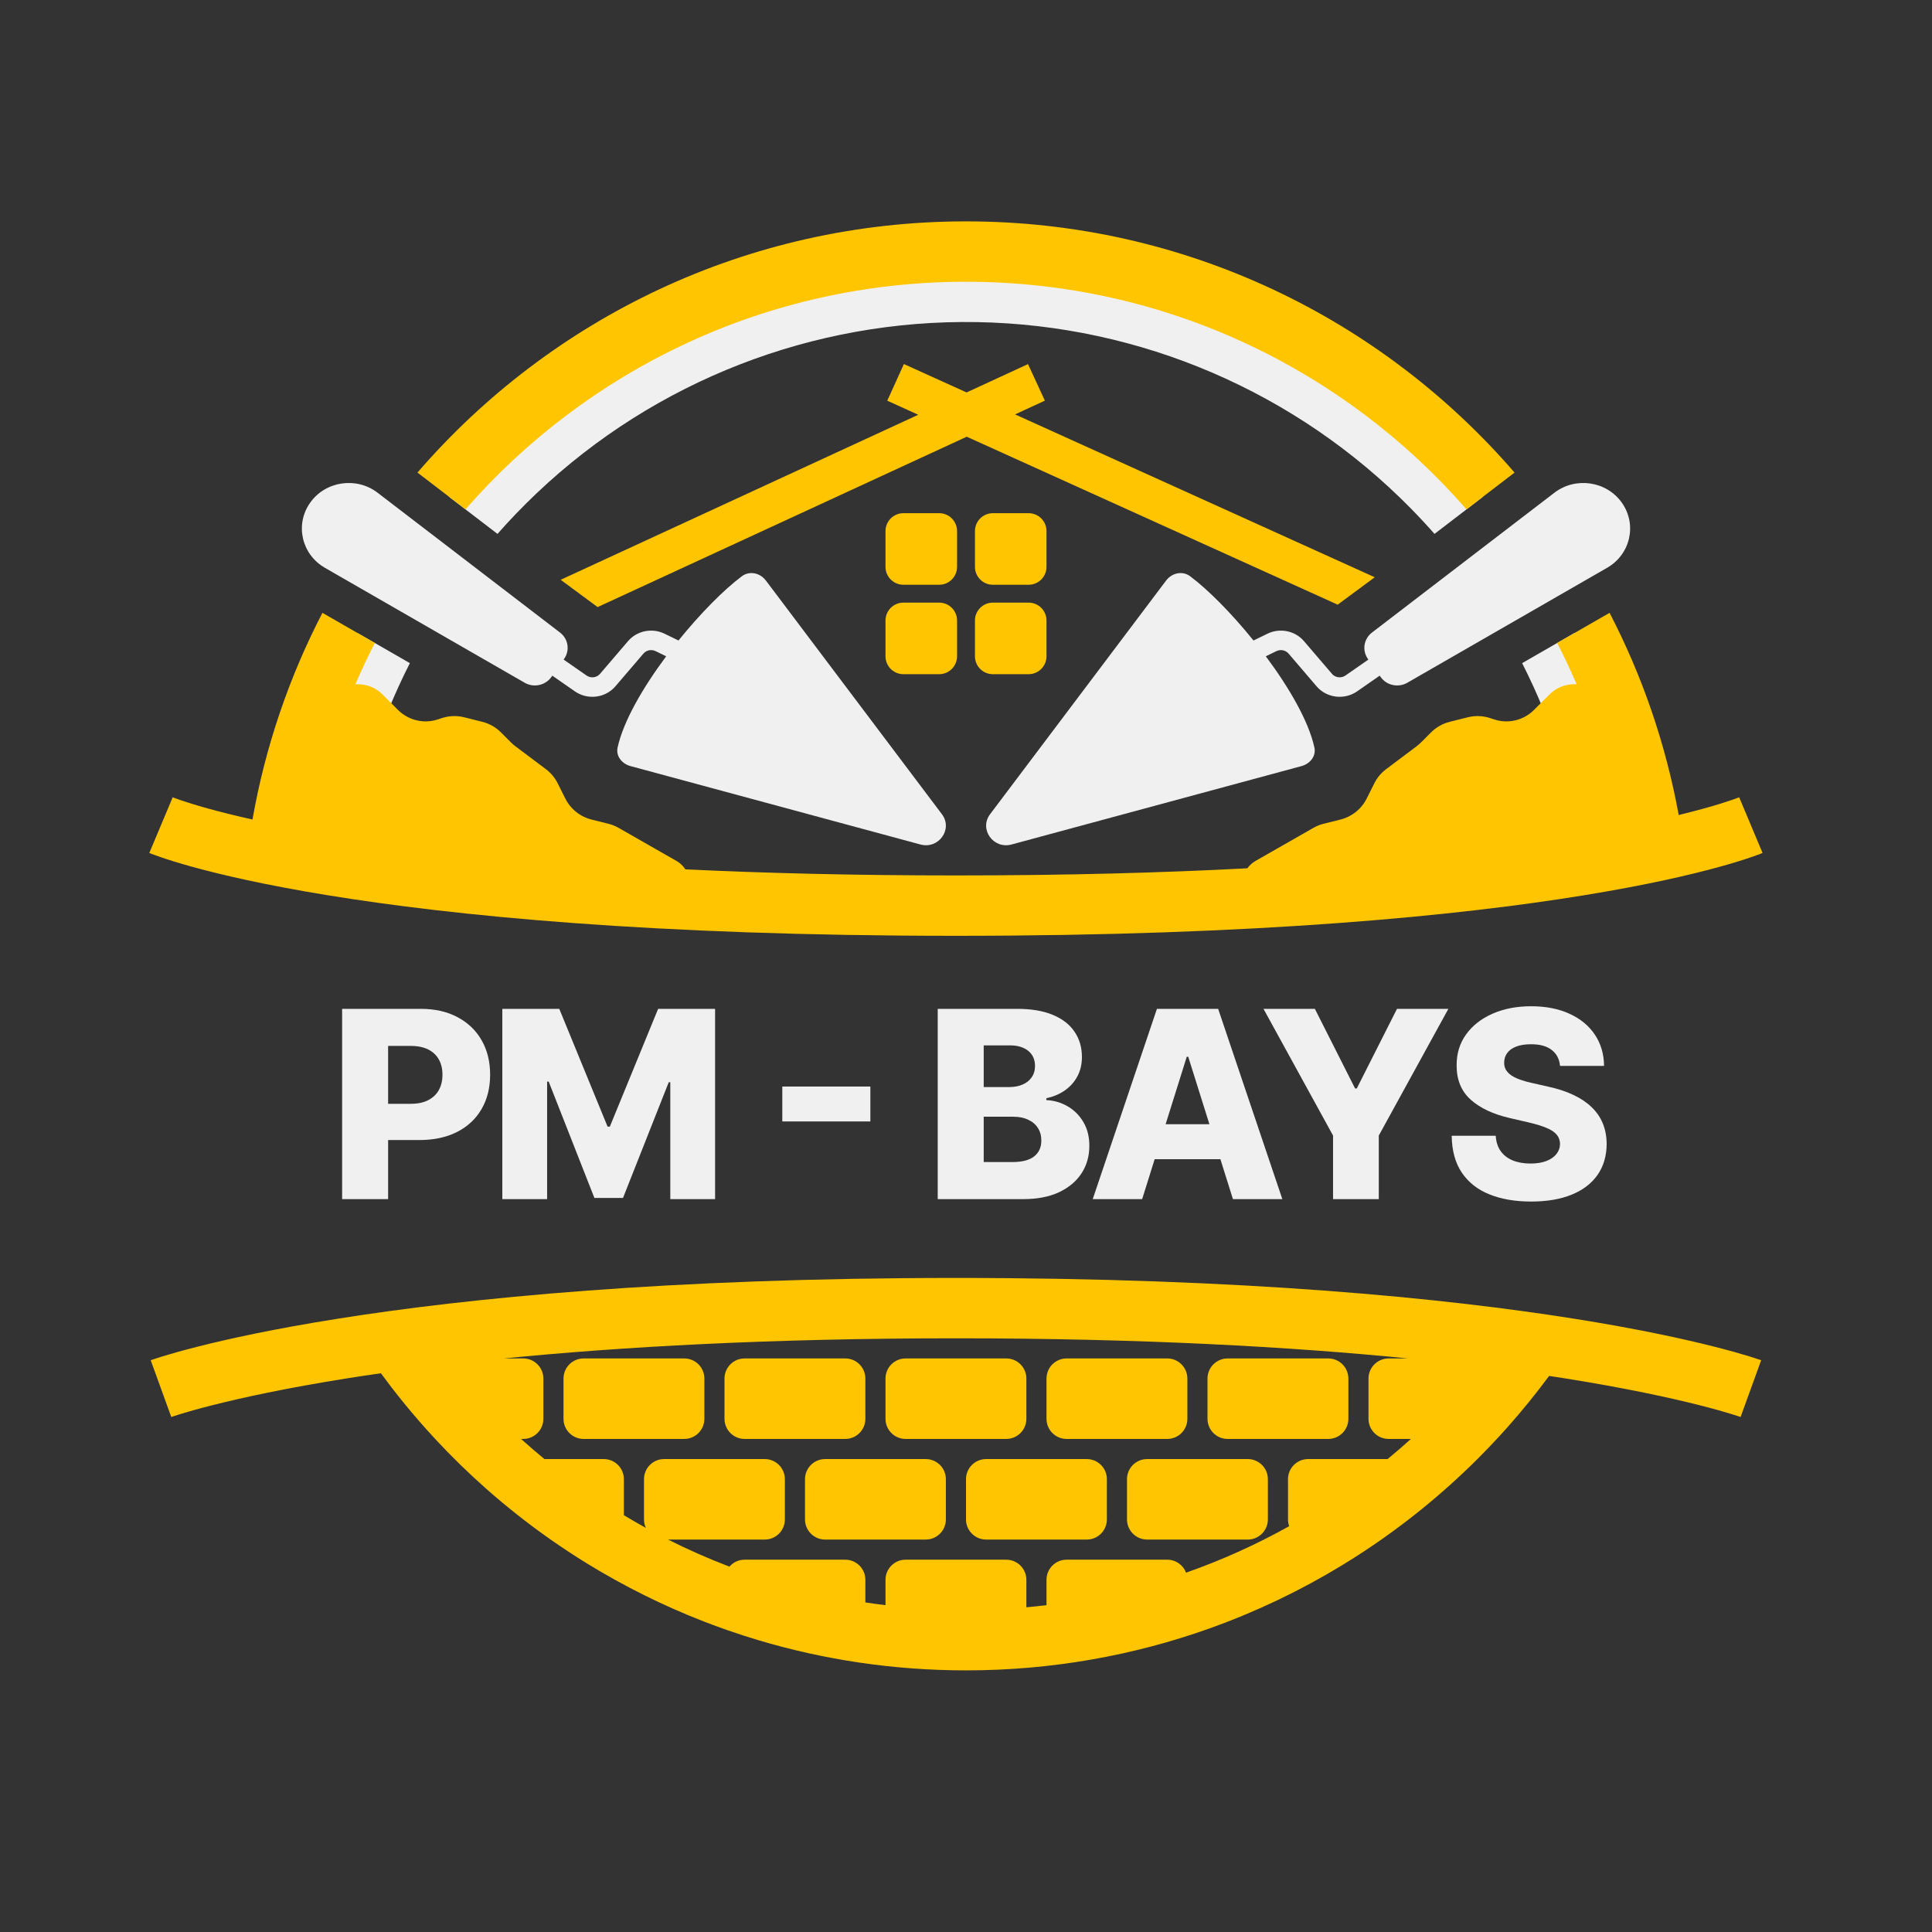 <svg width="96" height="96" viewBox="0 0 96 96" fill="none" xmlns="http://www.w3.org/2000/svg">
<rect x="0" y="0" width="96" height="96" fill="#333333" stroke="none"/>
<path d="M78.736 42.961C78.276 39.46 77.222 36.076 75.634 32.951L78.237 31.453C79.996 34.873 81.168 38.58 81.69 42.417C80.826 42.594 79.844 42.777 78.736 42.961Z" fill="#F0F0F0"/>
<path d="M70.704 44H48.053L17.271 42.908C17.736 39.42 18.788 36.055 20.366 32.951L17.763 31.453C15.978 34.925 14.794 38.698 14.285 42.61C20.128 43.721 30.537 45 47.5 45C57.291 45 64.898 44.574 70.704 44Z" fill="#F0F0F0"/>
<path d="M73.666 24.701L71.28 26.529C70.904 26.102 70.515 25.683 70.114 25.275C64.419 19.478 56.675 16.149 48.55 16.005C40.425 15.861 32.568 18.913 26.671 24.504C25.987 25.152 25.337 25.828 24.72 26.529L22.334 24.701C23.05 23.877 23.808 23.085 24.607 22.327C31.074 16.195 39.691 12.847 48.603 13.005C57.515 13.163 66.008 16.814 72.254 23.172C72.742 23.669 73.212 24.178 73.666 24.701Z" fill="#F0F0F0"/>
<path d="M72.871 25.31C66.822 18.379 57.922 14 48 14C38.078 14 29.178 18.379 23.129 25.31L20.743 23.482C27.345 15.838 37.107 11 48 11C58.893 11 68.655 15.838 75.257 23.482L72.871 25.31Z" fill="#FFC500"/>
<path d="M83.414 40.498C82.765 36.938 81.592 33.562 79.979 30.451L77.375 31.948C77.72 32.619 78.042 33.303 78.341 34H78.207C77.754 34 77.32 34.18 77 34.5L76.222 35.278C76.075 35.425 75.905 35.547 75.719 35.641C75.258 35.871 74.726 35.909 74.238 35.746L74.052 35.684C73.692 35.564 73.304 35.549 72.935 35.641L72.037 35.866C71.686 35.954 71.365 36.135 71.108 36.392L70.6 36.9C70.534 36.966 70.462 37.029 70.386 37.085L68.878 38.217C68.629 38.403 68.428 38.645 68.289 38.922L67.911 39.677C67.65 40.2 67.174 40.581 66.608 40.723L65.768 40.933C65.59 40.977 65.419 41.046 65.26 41.137L62.383 42.781C62.224 42.872 62.087 42.997 61.981 43.145C57.806 43.365 53.002 43.5 47.5 43.5C42.447 43.5 37.983 43.386 34.054 43.197C33.945 43.026 33.795 42.883 33.617 42.781L30.739 41.137C30.581 41.046 30.41 40.977 30.232 40.933L29.392 40.723C28.826 40.581 28.35 40.2 28.089 39.677L27.711 38.922C27.572 38.645 27.371 38.403 27.122 38.217L25.614 37.085C25.538 37.029 25.466 36.966 25.399 36.9L24.892 36.392C24.635 36.135 24.314 35.954 23.963 35.866L23.065 35.641C22.696 35.549 22.308 35.564 21.948 35.684L21.762 35.746C21.274 35.909 20.741 35.871 20.282 35.641C20.095 35.547 19.925 35.425 19.777 35.278L19 34.5C18.68 34.18 18.246 34 17.793 34H17.659C17.958 33.303 18.28 32.619 18.625 31.949L16.021 30.451C14.374 33.627 13.186 37.08 12.546 40.721C11.654 40.522 10.928 40.338 10.352 40.179C9.701 39.999 9.242 39.852 8.954 39.753C8.81 39.704 8.709 39.666 8.648 39.643C8.617 39.632 8.597 39.623 8.586 39.619L8.581 39.617C8.581 39.617 8.582 39.618 8 41C7.418 42.383 7.419 42.383 7.419 42.383L7.421 42.384L7.426 42.386L7.437 42.39L7.47 42.404C7.497 42.415 7.534 42.429 7.58 42.447C7.673 42.482 7.805 42.531 7.979 42.59C8.328 42.71 8.846 42.876 9.554 43.071C10.97 43.462 13.148 43.973 16.258 44.48C22.477 45.496 32.435 46.5 47.5 46.5C62.565 46.5 72.522 45.496 78.742 44.48C81.852 43.973 84.03 43.462 85.446 43.071C86.154 42.876 86.672 42.71 87.02 42.59C87.195 42.531 87.327 42.482 87.42 42.447C87.466 42.429 87.503 42.415 87.53 42.404L87.563 42.39L87.574 42.386L87.579 42.384L87.58 42.383C87.58 42.383 87.582 42.383 87 41C86.418 39.618 86.419 39.617 86.419 39.617L86.414 39.619C86.403 39.623 86.382 39.632 86.352 39.643C86.291 39.666 86.19 39.704 86.046 39.753C85.758 39.852 85.299 39.999 84.648 40.179C84.294 40.276 83.884 40.383 83.414 40.498Z" fill="#FFC500"/>
<path d="M29 67.5C28.448 67.5 28 67.948 28 68.5V70.5C28 71.052 28.448 71.5 29 71.5H34C34.552 71.5 35 71.052 35 70.5V68.5C35 67.948 34.552 67.5 34 67.5H29Z" fill="#FFC500"/>
<path d="M37 67.5C36.448 67.5 36 67.948 36 68.5V70.5C36 71.052 36.448 71.5 37 71.5H42C42.552 71.5 43 71.052 43 70.5V68.5C43 67.948 42.552 67.5 42 67.5H37Z" fill="#FFC500"/>
<path d="M41 72.5C40.448 72.5 40 72.948 40 73.5V75.5C40 76.052 40.448 76.5 41 76.5H46C46.552 76.5 47 76.052 47 75.5V73.5C47 72.948 46.552 72.5 46 72.5H41Z" fill="#FFC500"/>
<path d="M44 68.5C44 67.948 44.448 67.5 45 67.5H50C50.552 67.5 51 67.948 51 68.5V70.5C51 71.052 50.552 71.5 50 71.5H45C44.448 71.5 44 71.052 44 70.5V68.5Z" fill="#FFC500"/>
<path d="M48 73.5C48 72.948 48.448 72.5 49 72.5H54C54.552 72.5 55 72.948 55 73.5V75.5C55 76.052 54.552 76.5 54 76.5H49C48.448 76.5 48 76.052 48 75.5V73.5Z" fill="#FFC500"/>
<path d="M53 67.5C52.448 67.5 52 67.948 52 68.5V70.5C52 71.052 52.448 71.5 53 71.5H58C58.552 71.5 59 71.052 59 70.5V68.5C59 67.948 58.552 67.5 58 67.5H53Z" fill="#FFC500"/>
<path d="M57 72.5C56.448 72.5 56 72.948 56 73.5V75.5C56 76.052 56.448 76.5 57 76.5H62C62.552 76.5 63 76.052 63 75.5V73.5C63 72.948 62.552 72.5 62 72.5H57Z" fill="#FFC500"/>
<path d="M60 68.5C60 67.948 60.448 67.5 61 67.5H66C66.552 67.5 67 67.948 67 68.5V70.5C67 71.052 66.552 71.5 66 71.5H61C60.448 71.5 60 71.052 60 70.5V68.5Z" fill="#FFC500"/>
<path fill-rule="evenodd" clip-rule="evenodd" d="M18.927 68.236C18.359 68.317 17.816 68.399 17.297 68.481C14.184 68.975 11.963 69.466 10.533 69.829C9.818 70.01 9.301 70.16 8.968 70.262C8.802 70.313 8.682 70.352 8.607 70.377C8.569 70.39 8.542 70.399 8.527 70.405L8.511 70.41C8.511 70.41 8.512 70.41 8 69C7.487 67.59 7.489 67.59 7.489 67.59L7.494 67.588L7.505 67.584L7.538 67.572C7.566 67.563 7.604 67.549 7.654 67.533C7.754 67.499 7.898 67.453 8.088 67.394C8.469 67.277 9.033 67.115 9.795 66.921C11.318 66.534 13.628 66.025 16.828 65.519C23.226 64.505 33.18 63.5 47.5 63.5C61.82 63.5 71.774 64.505 78.172 65.519C81.371 66.025 83.682 66.534 85.205 66.921C85.967 67.115 86.531 67.277 86.912 67.394C87.102 67.453 87.246 67.499 87.346 67.533C87.395 67.549 87.434 67.563 87.462 67.572L87.495 67.584L87.506 67.588L87.511 67.59C87.511 67.59 87.513 67.59 87 69C86.487 70.41 86.488 70.41 86.488 70.41L86.473 70.405L86.46 70.4C86.444 70.395 86.422 70.387 86.393 70.377C86.318 70.352 86.198 70.313 86.031 70.262C85.699 70.16 85.182 70.01 84.467 69.829C83.037 69.466 80.816 68.975 77.703 68.481C77.465 68.444 77.223 68.406 76.975 68.369C76.325 69.248 75.636 70.097 74.911 70.913C74.776 71.065 74.64 71.216 74.502 71.365C74.147 71.751 73.783 72.13 73.412 72.5C72.963 72.947 72.504 73.382 72.032 73.804L72 73.833C71.672 74.127 71.339 74.415 71 74.696C70.877 74.798 70.754 74.899 70.63 75C70.003 75.507 69.359 75.993 68.698 76.458L68.639 76.5C68.004 76.945 67.353 77.371 66.689 77.775C64.64 79.022 62.457 80.07 60.166 80.892L60.092 80.919C56.312 82.266 52.242 83 48 83C44.415 83 40.952 82.476 37.683 81.5C37.168 81.346 36.657 81.181 36.151 81.004L36.133 80.998C35.751 80.865 35.373 80.725 34.997 80.58C32.958 79.79 31.009 78.819 29.169 77.688C28.554 77.31 27.951 76.913 27.361 76.5C26.247 75.719 25.179 74.877 24.162 73.978C23.276 73.194 22.428 72.367 21.623 71.5C21.074 70.91 20.546 70.301 20.037 69.675C19.655 69.205 19.285 68.725 18.927 68.236ZM47.5 66.5C56.795 66.5 64.206 66.928 69.963 67.5H69C68.448 67.5 68 67.948 68 68.5V70.5C68 71.052 68.448 71.5 69 71.5H70.108C69.729 71.842 69.342 72.176 68.948 72.5H65C64.448 72.5 64 72.948 64 73.5V75.5C64 75.618 64.02 75.731 64.058 75.836C62.43 76.745 60.718 77.519 58.935 78.145C58.792 77.768 58.427 77.5 58 77.5H53C52.448 77.5 52 77.948 52 78.5V79.76C51.668 79.8 51.335 79.835 51 79.865V78.5C51 77.948 50.552 77.5 50 77.5H45C44.448 77.5 44 77.948 44 78.5V79.76C43.665 79.72 43.332 79.674 43 79.624V78.5C43 77.948 42.552 77.5 42 77.5H37C36.698 77.5 36.428 77.634 36.245 77.845C35.201 77.447 34.183 76.998 33.194 76.5H38C38.552 76.5 39 76.052 39 75.5V73.5C39 72.948 38.552 72.5 38 72.5H33C32.448 72.5 32 72.948 32 73.5V75.5C32 75.65 32.033 75.792 32.092 75.92C31.724 75.716 31.36 75.507 31 75.29V73.5C31 72.948 30.552 72.5 30 72.5H27.052C26.658 72.176 26.271 71.842 25.892 71.5H26C26.552 71.5 27 71.052 27 70.5V68.5C27 67.948 26.552 67.5 26 67.5H25.037C30.794 66.928 38.205 66.5 47.5 66.5Z" fill="#FFC500"/>
<path d="M44.088 19.911L45.628 20.609L27.86 28.809L29.695 30.166L48.037 21.7L66.468 30.045L68.31 28.684L50.438 20.591L51.919 19.908L51.081 18.092L48.029 19.5L44.913 18.089L44.088 19.911Z" fill="#FFC500"/>
<path d="M44 26.389C44 25.898 44.398 25.5 44.889 25.5H46.667C47.158 25.5 47.556 25.898 47.556 26.389V28.167C47.556 28.658 47.158 29.056 46.667 29.056H44.889C44.398 29.056 44 28.658 44 28.167V26.389Z" fill="#FFC500"/>
<path d="M44.889 29.944C44.398 29.944 44 30.342 44 30.833V32.611C44 33.102 44.398 33.5 44.889 33.5H46.667C47.158 33.5 47.556 33.102 47.556 32.611V30.833C47.556 30.342 47.158 29.944 46.667 29.944H44.889Z" fill="#FFC500"/>
<path d="M48.445 26.389C48.445 25.898 48.843 25.5 49.333 25.5H51.111C51.602 25.5 52 25.898 52 26.389V28.167C52 28.658 51.602 29.056 51.111 29.056H49.333C48.843 29.056 48.445 28.658 48.445 28.167V26.389Z" fill="#FFC500"/>
<path d="M49.333 29.944C48.843 29.944 48.445 30.342 48.445 30.833V32.611C48.445 33.102 48.843 33.5 49.333 33.5H51.111C51.602 33.5 52 33.102 52 32.611V30.833C52 30.342 51.602 29.944 51.111 29.944H49.333Z" fill="#FFC500"/>
<path d="M27.826 31.43C28.238 31.745 28.328 32.317 28.032 32.737L28.006 32.774L29.145 33.566C29.357 33.713 29.649 33.677 29.816 33.482L31.207 31.857C31.65 31.34 32.401 31.187 33.02 31.488L33.714 31.826C34.798 30.483 35.967 29.303 36.862 28.634C37.247 28.347 37.772 28.468 38.058 28.849L46.803 40.457C47.362 41.198 46.645 42.208 45.735 41.962L31.33 38.067C30.899 37.951 30.595 37.568 30.688 37.143C30.976 35.833 31.945 34.162 33.103 32.611L32.575 32.354C32.369 32.254 32.118 32.304 31.971 32.477L30.58 34.102C30.08 34.686 29.202 34.795 28.567 34.354L27.444 33.573L27.398 33.639C27.102 34.059 26.522 34.185 26.071 33.925L16.143 28.213C14.985 27.547 14.647 26.066 15.407 24.985C16.167 23.904 17.708 23.675 18.765 24.485L27.826 31.43Z" fill="#F0F0F0"/>
<path d="M68.174 31.43C67.762 31.745 67.672 32.317 67.968 32.737L67.994 32.774L66.855 33.566C66.643 33.713 66.351 33.677 66.184 33.482L64.793 31.857C64.35 31.34 63.599 31.187 62.98 31.488L62.286 31.826C61.202 30.483 60.033 29.303 59.138 28.634C58.753 28.347 58.228 28.468 57.942 28.849L49.197 40.457C48.638 41.198 49.355 42.208 50.265 41.962L64.67 38.067C65.101 37.951 65.405 37.568 65.312 37.143C65.025 35.833 64.055 34.162 62.897 32.611L63.425 32.354C63.631 32.254 63.882 32.304 64.029 32.477L65.42 34.102C65.92 34.686 66.798 34.795 67.433 34.354L68.556 33.573L68.603 33.639C68.898 34.059 69.478 34.185 69.929 33.925L79.857 28.213C81.016 27.547 81.353 26.066 80.593 24.985C79.833 23.904 78.292 23.675 77.235 24.485L68.174 31.43Z" fill="#F0F0F0"/>
<path d="M17 59.584V50.129H20.905C21.613 50.129 22.224 50.268 22.738 50.545C23.255 50.819 23.654 51.202 23.934 51.694C24.214 52.184 24.354 52.753 24.354 53.402C24.354 54.055 24.211 54.626 23.925 55.115C23.642 55.601 23.237 55.978 22.711 56.246C22.184 56.514 21.559 56.648 20.836 56.648H18.427V54.847H20.412C20.756 54.847 21.044 54.787 21.275 54.667C21.509 54.547 21.686 54.38 21.806 54.164C21.926 53.946 21.986 53.692 21.986 53.402C21.986 53.11 21.926 52.858 21.806 52.645C21.686 52.43 21.509 52.264 21.275 52.147C21.041 52.03 20.753 51.971 20.412 51.971H19.285V59.584H17Z" fill="#F0F0F0"/>
<path d="M24.96 50.129H27.79L30.191 55.983H30.302L32.702 50.129H35.532V59.584H33.307V53.776H33.229L30.957 59.524H29.535L27.264 53.744H27.186V59.584H24.96V50.129Z" fill="#F0F0F0"/>
<path d="M43.248 53.989V55.724H38.872V53.989H43.248Z" fill="#F0F0F0"/>
<path d="M46.595 59.584V50.129H50.538C51.246 50.129 51.838 50.229 52.315 50.429C52.795 50.629 53.155 50.909 53.395 51.27C53.639 51.63 53.76 52.047 53.76 52.521C53.76 52.881 53.685 53.202 53.534 53.485C53.383 53.766 53.175 53.998 52.911 54.182C52.646 54.367 52.34 54.496 51.992 54.57V54.663C52.374 54.681 52.726 54.784 53.049 54.972C53.375 55.16 53.637 55.421 53.834 55.757C54.031 56.089 54.129 56.483 54.129 56.939C54.129 57.446 54 57.9 53.742 58.3C53.483 58.697 53.109 59.011 52.62 59.242C52.13 59.47 51.536 59.584 50.838 59.584H46.595ZM48.88 57.742H50.293C50.789 57.742 51.153 57.648 51.387 57.46C51.624 57.273 51.743 57.011 51.743 56.675C51.743 56.432 51.686 56.223 51.572 56.048C51.458 55.869 51.296 55.732 51.087 55.637C50.878 55.538 50.627 55.489 50.335 55.489H48.88V57.742ZM48.88 54.016H50.145C50.395 54.016 50.616 53.975 50.81 53.892C51.004 53.809 51.155 53.689 51.263 53.532C51.373 53.375 51.429 53.185 51.429 52.964C51.429 52.647 51.316 52.398 51.092 52.216C50.867 52.034 50.564 51.944 50.182 51.944H48.88V54.016Z" fill="#F0F0F0"/>
<path d="M56.753 59.584H54.297L57.487 50.129H60.529L63.719 59.584H61.264L59.043 52.511H58.969L56.753 59.584ZM56.425 55.863H61.559V57.599H56.425V55.863Z" fill="#F0F0F0"/>
<path d="M62.782 50.129H65.335L67.334 54.086H67.417L69.416 50.129H71.969L68.511 56.426V59.584H66.239V56.426L62.782 50.129Z" fill="#F0F0F0"/>
<path d="M77.517 52.964C77.486 52.625 77.349 52.362 77.106 52.174C76.866 51.983 76.523 51.888 76.076 51.888C75.781 51.888 75.535 51.927 75.338 52.004C75.141 52.081 74.993 52.187 74.895 52.322C74.796 52.454 74.745 52.607 74.742 52.779C74.736 52.921 74.764 53.045 74.825 53.153C74.89 53.261 74.982 53.356 75.102 53.439C75.225 53.519 75.373 53.59 75.546 53.652C75.718 53.713 75.912 53.767 76.127 53.813L76.94 53.998C77.408 54.099 77.82 54.235 78.177 54.404C78.537 54.573 78.839 54.775 79.082 55.009C79.328 55.243 79.514 55.512 79.64 55.817C79.767 56.121 79.831 56.463 79.834 56.842C79.831 57.439 79.68 57.951 79.382 58.379C79.083 58.807 78.654 59.135 78.094 59.362C77.537 59.59 76.864 59.704 76.076 59.704C75.285 59.704 74.596 59.585 74.008 59.348C73.421 59.111 72.963 58.751 72.637 58.268C72.311 57.785 72.143 57.174 72.134 56.435H74.322C74.341 56.74 74.422 56.994 74.567 57.197C74.712 57.4 74.91 57.554 75.162 57.659C75.418 57.763 75.713 57.816 76.049 57.816C76.357 57.816 76.618 57.774 76.834 57.691C77.052 57.608 77.22 57.492 77.337 57.345C77.454 57.197 77.514 57.028 77.517 56.837C77.514 56.658 77.458 56.506 77.351 56.38C77.243 56.251 77.077 56.14 76.852 56.048C76.63 55.952 76.347 55.864 76.003 55.784L75.015 55.554C74.196 55.366 73.551 55.063 73.08 54.644C72.609 54.222 72.376 53.653 72.379 52.936C72.376 52.351 72.533 51.839 72.85 51.399C73.167 50.959 73.605 50.615 74.165 50.369C74.725 50.123 75.364 50 76.081 50C76.814 50 77.449 50.125 77.988 50.374C78.529 50.62 78.95 50.966 79.248 51.413C79.547 51.859 79.699 52.376 79.705 52.964H77.517Z" fill="#F0F0F0"/>
</svg>
